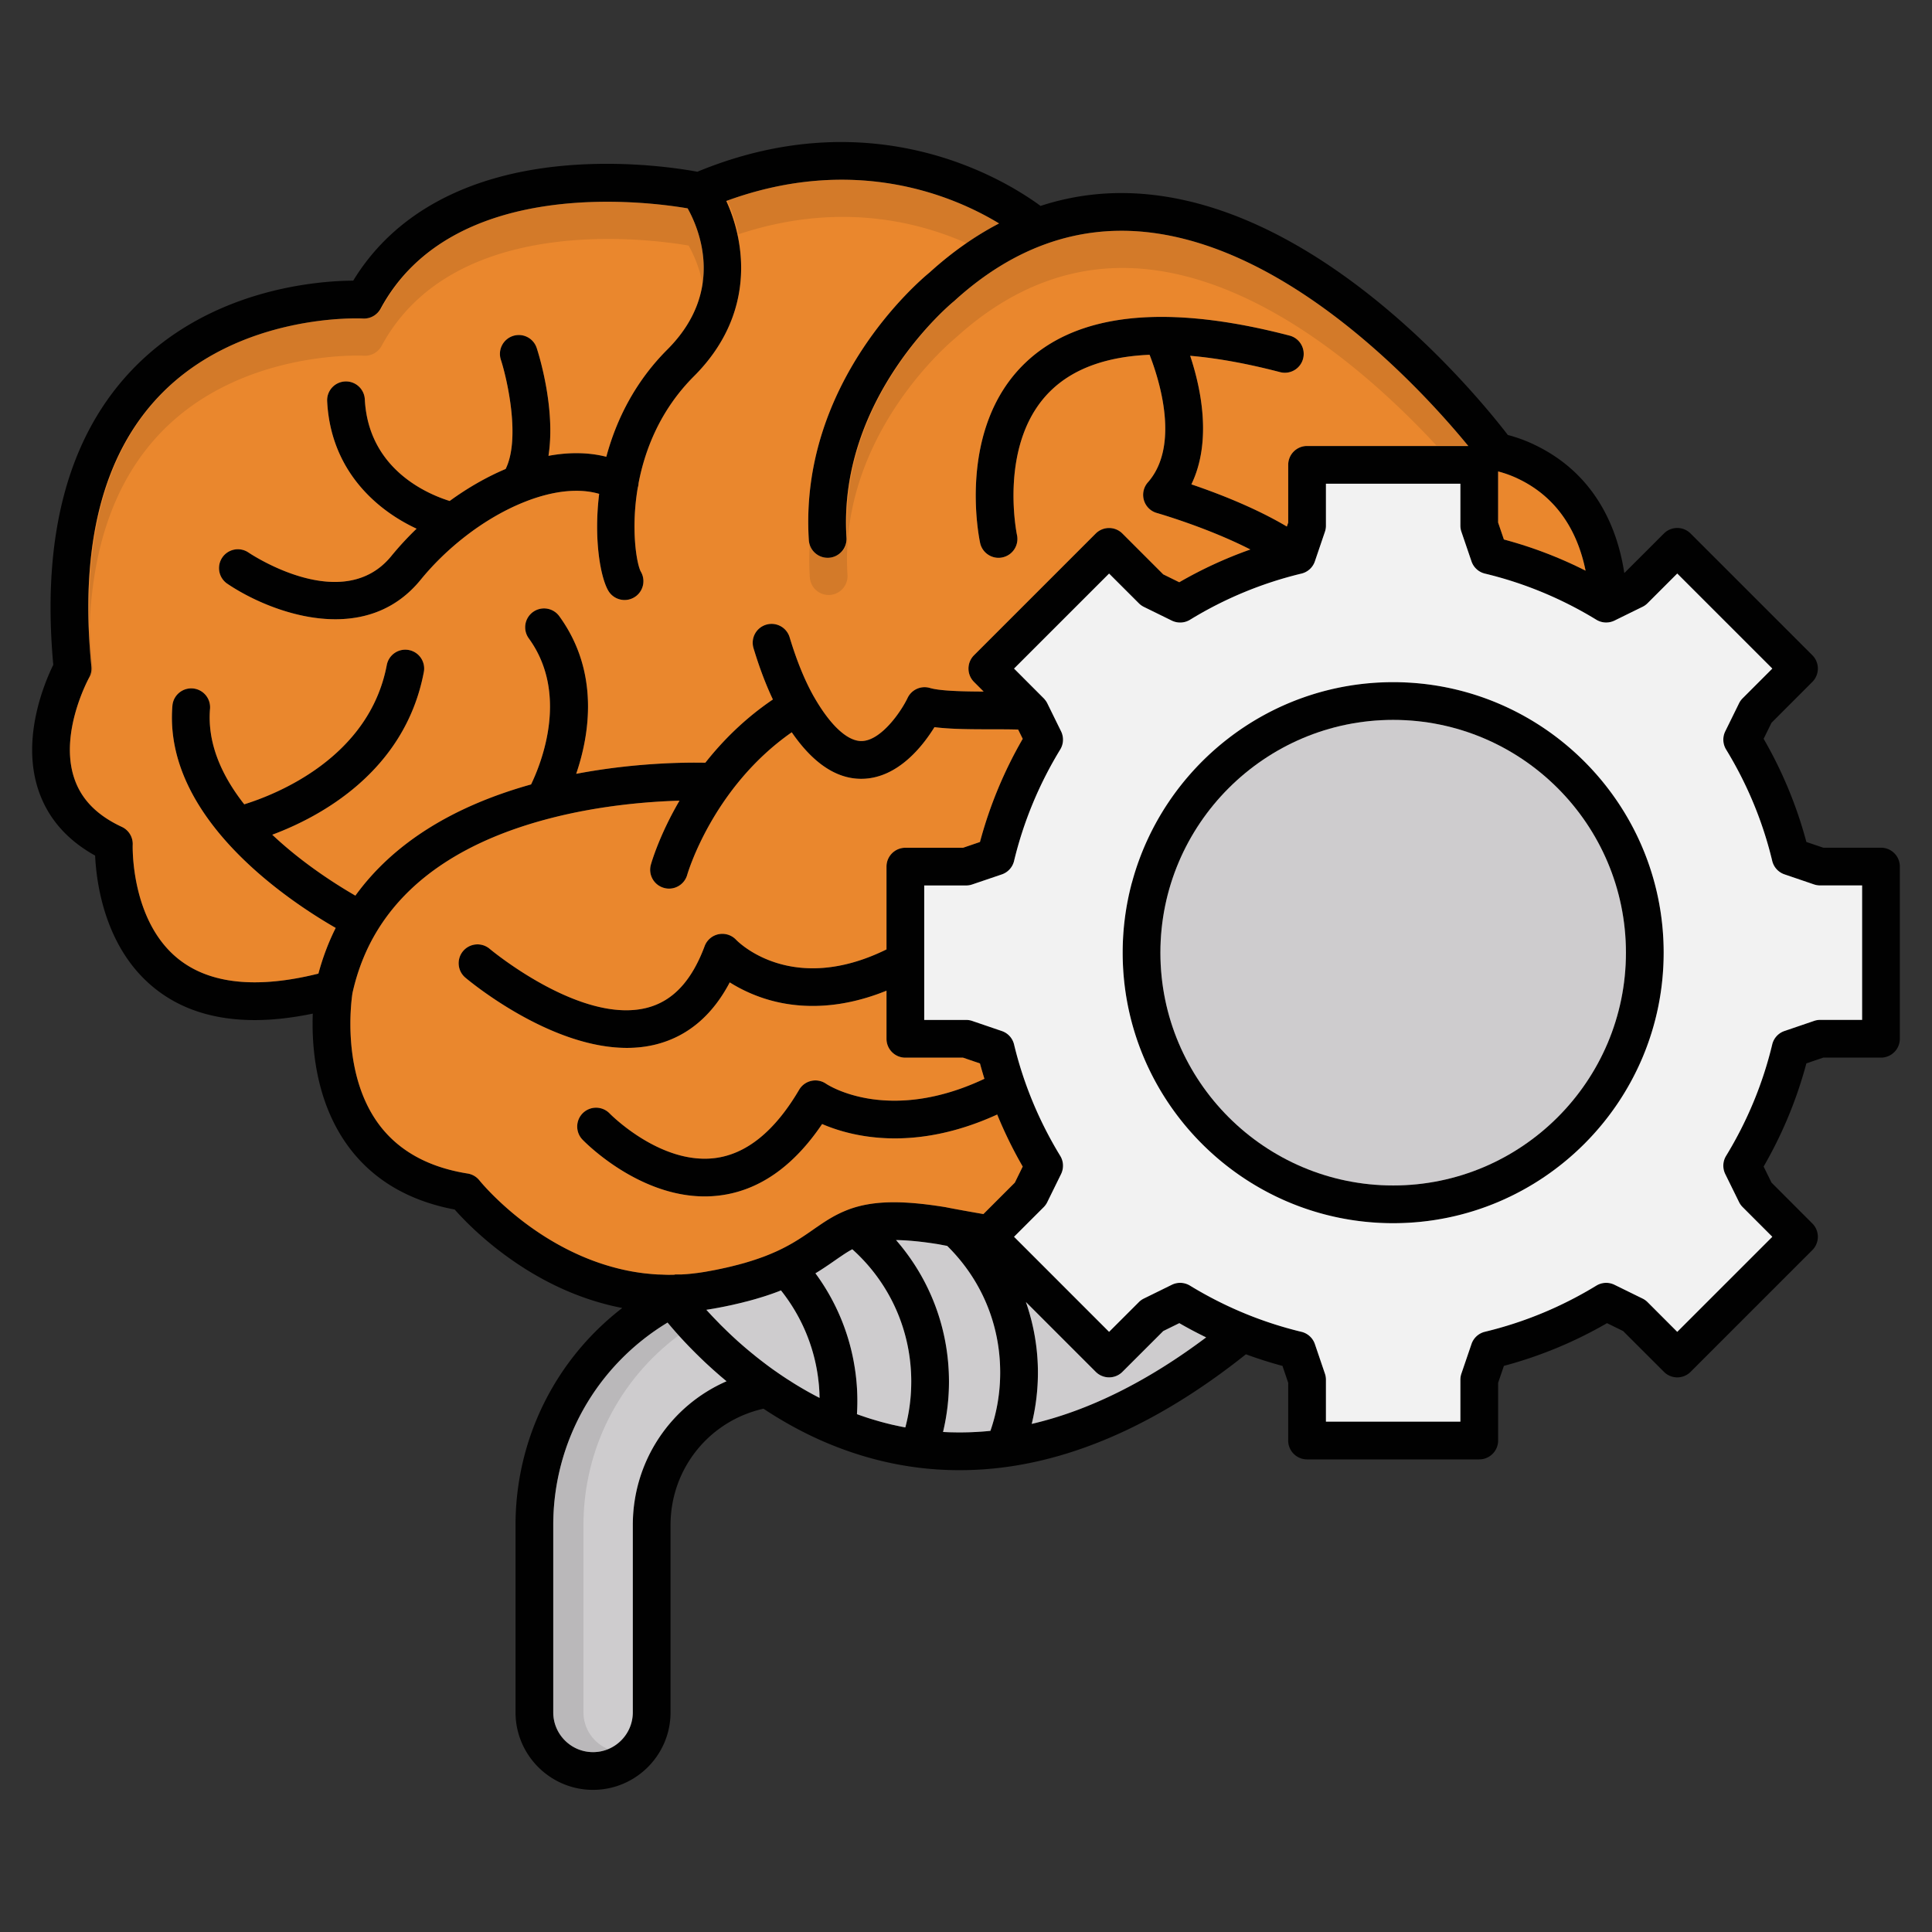 <svg xmlns="http://www.w3.org/2000/svg" width="512" height="512" id="solution"><rect width="100%" height="100%" fill="#333333" stroke="none"/><path fill="#010101" d="M369.21 180.78c-33.08 0-60.97 22.52-69.21 53.03-.06.18-.12.36-.16.55a71.628 71.628 0 0 0-2.32 18.11c0 39.53 32.16 71.69 71.69 71.69 39.521 0 71.68-32.16 71.68-71.69-.001-39.53-32.16-71.69-71.68-71.69zm0 133.38c-34.02 0-61.69-27.68-61.69-61.69s27.671-61.69 61.69-61.69c34.01 0 61.68 27.68 61.68 61.69s-27.671 61.69-61.68 61.69z"/><path fill="#010101" d="M498.48 224.65h-15.29l-4.48-1.52c-2.55-9.55-6.35-18.73-11.33-27.34l2.09-4.25 10.82-10.83a5.003 5.003 0 0 0 0-7.07l-32.26-32.25a4.994 4.994 0 0 0-7.07-.01l-10.5 10.49c-1.72-11.32-7.26-25.96-23.52-33.87a39.786 39.786 0 0 0-7.351-2.73c-7.31-9.53-47.39-58.96-95.13-63.74-9.94-1-19.52.04-28.7 3.04-9.12-6.72-43.95-28.46-90.95-9.06-4.7-.87-19.07-3.11-35.65-1.57-25.72 2.39-44.86 12.89-55.55 30.43-9.48.06-37.87 2.13-58.4 23.42-17.13 17.77-24.22 44.13-21.09 78.39-2.26 4.61-8.46 19.17-4.05 32.88 2.42 7.5 7.5 13.44 15.14 17.68.33 7.25 2.55 24.67 15.91 35.27 6.98 5.55 15.81 8.32 26.38 8.32 4.77 0 9.91-.58 15.39-1.71-.32 8.53.66 22.87 9.01 34.63 6.48 9.12 16.09 14.93 28.6 17.29 2.27 2.57 7.47 8 15.11 13.34 4.31 3.021 8.82 5.601 13.4 7.67 5.2 2.34 10.52 4.04 15.89 5.08-17.7 13.64-28.28 34.71-28.28 57.53v49.63c0 11.33 9.22 20.54 20.54 20.54 11.33 0 20.54-9.21 20.54-20.54v-49.63c0-14.93 10.25-27.61 24.63-30.84 5.65 3.75 11.54 6.91 17.54 9.38.93.38 1.86.75 2.8 1.1 6.56 2.47 13.3 4.17 20.07 5.061 3.8.5 7.64.75 11.52.75 4.141 0 8.311-.28 12.48-.851 20.84-2.859 42.17-12.91 63.439-29.859 3.181 1.17 6.41 2.199 9.69 3.08l1.52 4.479v15.09c0 .07-.01.13-.01.2 0 2.76 2.24 5 5 5h45.64c2.761 0 5-2.24 5-5v-15.3l1.53-4.48c4.771-1.27 9.521-2.88 14.141-4.8 4.51-1.87 8.93-4.06 13.189-6.52l4.26 2.09 10.82 10.81c.94.94 2.21 1.47 3.53 1.47 1.33 0 2.6-.529 3.54-1.47l32.26-32.26a4.991 4.991 0 0 0 0-7.06l-10.82-10.83-2.09-4.25c4.98-8.62 8.78-17.79 11.33-27.341l4.48-1.529h15.29c2.76 0 5-2.24 5-5v-45.63c.002-2.76-2.238-5-4.998-5zm-101.461-99.71a29.13 29.13 0 0 1 5.54 2.05c11.36 5.52 15.9 15.65 17.631 24.24a111.88 111.88 0 0 0-21.641-8.26l-1.53-4.49v-13.54zM108.34 172.26a4.995 4.995 0 0 0-5.84 3.98c-4.66 24.6-29.34 34.29-37.77 36.91-5.83-7.42-9.84-16.02-9.07-25.31a5.006 5.006 0 0 0-4.57-5.4c-2.75-.22-5.17 1.82-5.4 4.57-2.47 29.72 30.75 51.71 43.27 58.9-1.91 3.81-3.44 7.87-4.58 12.109-16.23 4.04-28.68 2.771-37-3.799-12.84-10.15-12.22-30.15-12.21-30.34.09-2.02-1.05-3.9-2.89-4.75-6.68-3.11-10.83-7.39-12.67-13.09-3.9-12.02 3.92-26.28 3.99-26.42.5-.89.72-1.92.62-2.94-3.17-31.88 2.93-56.06 18.12-71.88 21.18-22.05 53.5-20.41 53.82-20.39 1.94.13 3.78-.9 4.71-2.61 18.98-35.16 70.49-28.44 81.36-26.58 2.94 5.24 10.17 21.86-5.39 37.42-8.63 8.63-13.57 18.75-16.16 28.41-4.63-1.18-9.81-1.27-15.33-.25 1.93-12.35-2.46-26.56-3.11-28.56a4.988 4.988 0 0 0-6.3-3.21 5.004 5.004 0 0 0-3.21 6.3c1.67 5.14 5.25 20.87 1.27 28.95-5 2.11-10.06 5-14.83 8.48-5.77-1.79-21.53-8.34-22.49-26.93a5 5 0 0 0-5.25-4.74 4.985 4.985 0 0 0-4.73 5.25c.94 18.43 13.19 28.89 23.7 33.77a82.77 82.77 0 0 0-6.69 7.24c-12.79 15.68-36.91-.29-37.92-.97a5 5 0 0 0-5.62 8.27c6.48 4.4 17.61 9.46 28.71 9.46 8.15 0 16.29-2.73 22.58-10.44 3.42-4.19 7.41-8.07 11.84-11.51 5.11-3.97 10.64-7.17 15.99-9.25.08-.03.15-.06.22-.09 7.34-2.83 14.03-3.48 19.27-1.94-1.48 12.08.36 22.15 2.42 25.66a5.01 5.01 0 0 0 4.32 2.47 4.993 4.993 0 0 0 4.3-7.53c-1.07-1.95-2.69-11.11-.8-22.26.13-.39.19-.78.21-1.18 1.75-9.18 5.91-19.56 14.68-28.33 16.33-16.33 13.72-35.25 8.57-46.45 34.25-12.56 60.5-1.2 72.28 5.95-6.37 3.32-12.52 7.64-18.43 13.01-2.68 2.19-34.62 29.22-31.98 70.92a4.997 4.997 0 0 0 4.98 4.68c.11 0 .22 0 .33-.01 2.75-.17 4.84-2.55 4.67-5.3-2.36-37.32 28.08-62.36 28.39-62.6.08-.06.16-.13.23-.2 15.28-13.92 32.26-20.06 50.479-18.24 39.32 3.93 74.65 43.26 85.681 56.72h-42.721c-2.77 0-5 2.24-5 5v15.3l-.359 1.05c-8.561-5.1-18.811-8.99-25.3-11.18 5.539-11.5 2.5-25.59-.32-34.07 7.16.62 15.09 2.05 23.82 4.33 2.68.7 5.409-.9 6.1-3.57.7-2.68-.9-5.41-3.57-6.11-12.68-3.31-23.979-4.95-33.88-4.96h-.27c-15.44.04-27.471 4.1-35.91 12.19-18.23 17.45-12.23 46.48-11.96 47.71.5 2.34 2.58 3.95 4.88 3.95.35 0 .7-.04 1.06-.12 2.7-.58 4.41-3.24 3.83-5.94-.05-.25-5.13-24.75 9.11-38.38 6.03-5.78 14.76-8.89 26.03-9.37 2.64 6.8 8.08 24.11-.46 33.82a5 5 0 0 0-1.04 4.72 4.973 4.973 0 0 0 3.43 3.39c.17.05 13.31 3.81 24.78 9.67a112.22 112.22 0 0 0-18.841 8.68l-4.25-2.09-10.819-10.82a5.003 5.003 0 0 0-7.07 0l-32.26 32.26a5.003 5.003 0 0 0 0 7.07l2.55 2.55c-5.3-.02-11.49-.14-14.22-.95-2.36-.7-4.87.42-5.93 2.64-1.74 3.65-6.98 11.24-12.08 11.42-3.76.13-8.33-4.03-12.74-11.74-.01-.01-.01-.03-.02-.04-.01-.01-.01-.02-.02-.03 0 0 0-.01-.01-.01-2.36-4.18-4.51-9.44-6.39-15.67a4.992 4.992 0 0 0-6.23-3.34 4.992 4.992 0 0 0-3.34 6.23c1.53 5.07 3.25 9.62 5.13 13.59-7.45 5.05-13.32 10.95-17.9 16.76-5.53-.11-18.82.01-34.22 2.94 3.49-10.22 6.31-26.92-4.48-41.77a4.994 4.994 0 0 0-6.98-1.11 4.994 4.994 0 0 0-1.11 6.98c10.72 14.76 3.31 33.11.61 38.71-21.01 5.88-36.64 15.77-46.56 29.47-4.97-2.87-13.96-8.53-22.02-16.14 12.42-4.63 35.13-16.57 40.16-43.11a4.993 4.993 0 0 0-3.98-5.84zm59.36 231.9v49.63c0 5.81-4.73 10.54-10.54 10.54s-10.54-4.73-10.54-10.54v-49.63c0-22.101 11.51-42.3 30.29-53.66.09.1.17.21.26.31l.51.601c.2.229.39.46.6.7.18.21.38.439.57.659.22.25.44.49.68.761.2.229.42.47.64.71.24.26.48.529.74.8.23.25.47.51.71.76.27.28.53.57.81.851.25.27.51.529.78.8.29.3.58.59.88.89.27.28.55.55.84.83.31.311.63.62.95.93.3.28.59.57.89.851.34.319.69.64 1.05.97.31.28.62.57.93.85.37.341.76.671 1.14 1.011.32.279.64.56.97.85.41.351.83.7 1.24 1.05.15.12.29.24.44.37-14.85 6.486-24.84 21.196-24.84 38.106zm49.42-33.74c-.84-.43-1.68-.88-2.52-1.34-.23-.13-.47-.26-.7-.39-.61-.351-1.22-.7-1.83-1.061-.29-.17-.58-.35-.87-.52-.57-.351-1.14-.7-1.7-1.07l-.81-.51c-.76-.49-1.5-.99-2.25-1.5-.06-.05-.12-.09-.18-.13-.05-.03-.11-.07-.16-.101v-.01c-.97-.66-1.9-1.33-2.81-2.01l-.75-.57c-.65-.49-1.29-.99-1.91-1.479-.29-.23-.57-.45-.84-.681a89.8 89.8 0 0 1-1.75-1.439c-.24-.2-.48-.4-.71-.601-.75-.649-1.49-1.29-2.19-1.93l-.06-.061c-.73-.659-1.43-1.31-2.1-1.96-.2-.189-.39-.369-.58-.56l-1.38-1.35c-.2-.2-.39-.4-.58-.601-.44-.45-.87-.89-1.28-1.319-.14-.15-.29-.301-.43-.45-.54-.58-1.06-1.141-1.54-1.67l.22-.03c.44-.07.88-.14 1.33-.22l.16-.021c.01-.01.02-.01.04-.01s.04-.01.06-.01a108.313 108.313 0 0 0 3.32-.63c.55-.12 1.12-.23 1.71-.36.18-.04.36-.09.54-.13.4-.09.79-.181 1.17-.271l.77-.18c.26-.06.51-.13.76-.2.38-.09.75-.18 1.12-.28l.21-.06c.6-.16 1.17-.32 1.73-.479.28-.08.55-.171.83-.25l.5-.15c1.1-.33 2.14-.68 3.16-1.04.5-.18 1-.36 1.43-.53.25-.09.47-.189.71-.29 4.81 6.05 8.08 13.17 9.47 20.79.12.66.23 1.33.32 2 .04.221.06.44.08.66.06.45.12.91.16 1.37.03.26.05.53.07.8.03.42.06.84.08 1.26.02.28.02.57.03.851.01.25.02.51.02.76a.267.267 0 0 1-.07-.037zm22.8 7.861c-.15-.03-.29-.05-.44-.08-.73-.141-1.47-.3-2.2-.46-.25-.061-.5-.11-.75-.16-.97-.23-1.95-.48-2.92-.74-.23-.06-.45-.13-.67-.189-.76-.221-1.51-.44-2.26-.67-.33-.101-.66-.211-1-.32-.65-.22-1.31-.44-1.96-.67-.21-.07-.41-.15-.61-.221v-.17a56.29 56.29 0 0 0-.85-13.659v-.031a56.948 56.948 0 0 0-10.16-23.47c.7-.421 1.37-.841 2-1.261 1.12-.729 2.16-1.449 3.15-2.14.05-.03.1-.07.16-.11.47-.33.92-.64 1.37-.939l.47-.32c.52-.35 1.03-.68 1.54-.99.07-.04.13-.08.2-.12.29-.17.59-.329.88-.489 9.97 8.949 15.62 21.569 15.62 35.08 0 4.118-.52 8.178-1.57 12.129zm22.549.91c-.81.079-1.609.159-2.42.21-.17.02-.34.02-.51.029-.67.051-1.34.08-2.01.11l-.87.03c-.55.01-1.1.029-1.65.029-.33.011-.65 0-.97 0-.52 0-1.04 0-1.55-.02-.34 0-.67-.01-1-.021-.52-.02-1.03-.05-1.54-.069-.01 0-.02 0-.03-.01a57.252 57.252 0 0 0 1.57-13.33c0-14-5.03-27.2-14.03-37.521 2.87.04 6.52.351 11.24 1.11.27.05 1.07.21 2.32.439 9.05 8.92 14.04 20.78 14.04 33.54 0 5.333-.869 10.523-2.59 15.474zm-1.859-57.451c-2.471-.431-4.62-.811-6.3-1.12-2.37-.43-3.7-.7-3.73-.71-.07-.01-.13-.021-.2-.03-11.58-1.87-19.19-1.68-25.45.63-.29.11-.56.221-.83.33-2.72 1.11-4.95 2.51-7.15 4.021-.47.319-.94.64-1.41.97-.87.61-1.75 1.22-2.68 1.83-1.89 1.25-3.98 2.51-6.6 3.74-1.27.59-2.6 1.149-4.01 1.68-.04.01-.08.03-.12.04-1.25.46-2.56.899-3.93 1.31-.29.09-.58.17-.87.261l-1.54.42-.34.09-.84.21c-.37.1-.74.189-1.12.28l-.73.17-.52.12c-.65.14-1.31.289-1.98.42-.14.029-.28.06-.41.09-.86.17-1.74.33-2.64.49l-.03.01c-.75.13-1.51.24-2.28.35-.11.01-.23.03-.34.04-.72.09-1.43.17-2.15.24-.04 0-.09 0-.14.01-.56.05-1.11.08-1.67.11l-1.78.01-.07.06c-.36.011-.73.021-1.1.021-.05 0-.1.01-.16.01h-.02c-.75 0-1.5-.04-2.25-.07-.34-.01-.68-.01-1.03-.029-.93-.05-1.87-.141-2.83-.24-.17-.02-.34-.03-.51-.05-1.49-.181-2.97-.41-4.46-.71-4.46-.9-8.91-2.34-13.26-4.311-4.03-1.819-7.99-4.09-11.78-6.739-4.51-3.15-8.07-6.36-10.51-8.78s-3.76-4.061-3.78-4.09a4.983 4.983 0 0 0-3.14-1.83c-10.64-1.69-18.65-6.23-23.84-13.49-9.58-13.43-6.98-32.34-6.67-34.33 1.34-6.04 3.56-11.64 6.63-16.64 8.58-13.99 23.85-23.94 45.4-29.58 13.43-3.52 26.38-4.53 34.63-4.77-5.35 9.15-7.42 16.38-7.59 16.98-.73 2.66.82 5.4 3.48 6.14.45.13.9.19 1.34.19 2.19 0 4.2-1.45 4.82-3.66.07-.24 6.7-23.11 27.7-37.77 5.63 8.18 11.81 12.33 18.4 12.33.2 0 .4-.01.59-.01 9.26-.34 15.77-8.72 18.83-13.68 4.39.56 9.99.57 15.459.57 2.4 0 4.841.01 6.721.07l1.21 2.45a112.9 112.9 0 0 0-11.33 27.34l-4.48 1.53h-15.29c-2.76 0-5 2.24-5 5v21.94c-25.07 12.33-39.27-1.94-39.85-2.55a5.023 5.023 0 0 0-4.64-1.48 5.014 5.014 0 0 0-3.7 3.15c-3.43 9.2-8.39 14.54-15.18 16.32-17.5 4.59-41.39-15.26-41.78-15.59a5.005 5.005 0 0 0-7.05.58c-1.78 2.11-1.52 5.27.59 7.05 1.01.85 22.28 18.62 42.81 18.62 2.68 0 5.34-.3 7.95-.98 8.25-2.16 14.72-7.66 19.31-16.38 2.37 1.49 5.46 3.08 9.26 4.3 7.25 2.32 18.36 3.54 32.28-2.1v12.75c0 2.76 2.24 5 5 5h15.29l4.48 1.53c.37 1.359.76 2.72 1.18 4.069-25.42 11.98-41.29 1.761-41.95 1.32a4.993 4.993 0 0 0-7.15 1.58c-6.47 11.01-14.01 17.11-22.42 18.12-14.43 1.729-27.63-11.66-27.8-11.84a5.001 5.001 0 0 0-7.06-.13 5.003 5.003 0 0 0-.14 7.069c.63.66 14.7 15.05 32.38 15.05 1.23 0 2.49-.069 3.75-.22 10.52-1.24 19.71-7.609 27.38-18.96 7.62 3.29 24.17 7.64 46.399-2.52 1.931 4.72 4.181 9.33 6.761 13.79l-2.09 4.26-8.33 8.328zm12.81 55.61a57.447 57.447 0 0 0 1.64-13.63c0-6.399-1.109-12.71-3.18-18.67l18.5 18.5c1.95 1.95 5.12 1.96 7.07.01l10.83-10.819 4.25-2.09c2.33 1.35 4.7 2.6 7.109 3.77-15.599 11.709-31.089 19.4-46.219 22.929zm220.06-107.069h-11.12c-.551 0-1.091.09-1.61.27l-7.83 2.67a4.982 4.982 0 0 0-3.26 3.561c-2.49 10.39-6.61 20.33-12.23 29.54a5.015 5.015 0 0 0-.22 4.81l3.65 7.42c.239.49.56.94.949 1.33l7.87 7.88-25.189 25.19-7.86-7.87c-.39-.39-.84-.71-1.33-.95l-7.439-3.649a4.986 4.986 0 0 0-4.811.22c-4.54 2.77-9.319 5.21-14.189 7.229a102.351 102.351 0 0 1-15.341 5 4.987 4.987 0 0 0-3.56 3.25l-2.67 7.83a4.967 4.967 0 0 0-.271 1.62v11.12h-35.63v-11.12c0-.55-.09-1.09-.27-1.61l-2.66-7.829a5 5 0 0 0-3.57-3.25c-10.39-2.5-20.319-6.62-29.529-12.24a5.006 5.006 0 0 0-4.82-.22l-7.42 3.649c-.49.24-.94.561-1.32.95l-7.88 7.87-25.189-25.19 7.869-7.859a5.09 5.09 0 0 0 .95-1.341l3.65-7.43c.75-1.54.67-3.35-.22-4.81-5.62-9.21-9.74-19.141-12.24-29.53a4.968 4.968 0 0 0-3.25-3.56l-7.83-2.671a4.95 4.95 0 0 0-1.61-.27h-11.12v-35.63h11.12c.54 0 1.09-.09 1.601-.27l7.84-2.66a5 5 0 0 0 3.25-3.57c2.5-10.39 6.62-20.33 12.24-29.54.89-1.46.97-3.27.22-4.81l-3.65-7.42c-.14-.28-.3-.54-.49-.79-.029-.04-.069-.08-.109-.13-.11-.14-.22-.29-.351-.41l-7.869-7.88L293.92 152l7.87 7.86c.38.39.83.71 1.32.96l7.43 3.65c1.54.75 3.36.67 4.82-.22 9.18-5.62 19.109-9.73 29.529-12.24a4.98 4.98 0 0 0 3.57-3.25l2.66-7.83c.18-.52.27-1.06.27-1.61v-11.13h35.63v11.12c0 .55.091 1.1.271 1.62l2.67 7.83a4.987 4.987 0 0 0 3.56 3.25c10.4 2.5 20.33 6.61 29.53 12.23 1.46.89 3.271.97 4.811.22l.37-.18s.01 0 .01-.01l7.05-3.46c.49-.24.94-.56 1.33-.95l7.87-7.87 25.189 25.19-7.87 7.88c-.39.39-.71.83-.949 1.33l-3.65 7.42c-.75 1.53-.67 3.35.22 4.81 5.62 9.2 9.74 19.14 12.23 29.54a4.997 4.997 0 0 0 3.26 3.56l7.83 2.67c.52.17 1.06.26 1.61.26h11.12v35.631z"/><path fill="#CECCCE" d="M273.42 377.35a57.447 57.447 0 0 0 1.64-13.63c0-6.399-1.109-12.71-3.18-18.67l18.5 18.5c1.95 1.95 5.12 1.96 7.07.01l10.83-10.819 4.25-2.09c2.33 1.35 4.7 2.6 7.109 3.77-15.599 11.709-31.089 19.4-46.219 22.929zM265.059 363.72c0 5.33-.869 10.521-2.59 15.471-.81.079-1.609.159-2.42.21-.17.02-.34.02-.51.029-.67.051-1.34.08-2.01.11l-.87.03c-.55.01-1.1.029-1.65.029-.33.011-.65 0-.97 0-.52 0-1.04 0-1.55-.02-.34 0-.67-.01-1-.021-.52-.02-1.03-.05-1.54-.069-.01 0-.02 0-.03-.01a57.252 57.252 0 0 0 1.57-13.33c0-14-5.03-27.2-14.03-37.521 2.87.04 6.52.351 11.24 1.11.27.05 1.07.21 2.32.439 9.051 8.923 14.04 20.783 14.04 33.543zM241.49 366.151c0 4.119-.52 8.18-1.57 12.13-.15-.03-.29-.05-.44-.08-.73-.141-1.47-.3-2.2-.46-.25-.061-.5-.11-.75-.16-.97-.23-1.95-.48-2.92-.74-.23-.06-.45-.13-.67-.189-.76-.221-1.51-.44-2.26-.67-.33-.101-.66-.211-1-.32-.65-.22-1.31-.44-1.96-.67-.21-.07-.41-.15-.61-.221v-.17a56.29 56.29 0 0 0-.85-13.659v-.031a56.948 56.948 0 0 0-10.16-23.47c.7-.421 1.37-.841 2-1.261 1.12-.729 2.16-1.449 3.15-2.14.05-.03.1-.07.16-.11.47-.33.92-.64 1.37-.939l.47-.32c.52-.35 1.03-.68 1.54-.99.07-.04.13-.08.2-.12.29-.17.59-.329.88-.489 9.97 8.948 15.62 21.568 15.62 35.079zM217.19 370.46c-.02-.01-.04-.02-.07-.04-.84-.43-1.68-.88-2.52-1.34-.23-.13-.47-.26-.7-.39-.61-.351-1.22-.7-1.83-1.061-.29-.17-.58-.35-.87-.52-.57-.351-1.14-.7-1.7-1.07l-.81-.51c-.76-.49-1.5-.99-2.25-1.5-.06-.05-.12-.09-.18-.13-.05-.03-.11-.07-.16-.101v-.01c-.97-.66-1.9-1.33-2.81-2.01l-.75-.57c-.65-.49-1.29-.99-1.91-1.479-.29-.23-.57-.45-.84-.681a89.8 89.8 0 0 1-1.75-1.439c-.24-.2-.48-.4-.71-.601-.75-.649-1.49-1.29-2.19-1.93l-.06-.061c-.73-.659-1.43-1.31-2.1-1.96-.2-.189-.39-.369-.58-.56l-1.38-1.35c-.2-.2-.39-.4-.58-.601-.44-.45-.87-.89-1.28-1.319-.14-.15-.29-.301-.43-.45-.54-.58-1.06-1.141-1.54-1.67l.22-.03c.44-.07.88-.14 1.33-.22l.16-.021c.01-.01.02-.01.04-.01s.04-.01.06-.01a108.313 108.313 0 0 0 3.32-.63c.55-.12 1.12-.23 1.71-.36.18-.04.36-.09.54-.13.4-.09.79-.181 1.17-.271l.77-.18c.26-.06.51-.13.76-.2.38-.09.75-.18 1.12-.28l.21-.06c.6-.16 1.17-.32 1.73-.479.28-.08.55-.171.83-.25l.5-.15c1.1-.33 2.14-.68 3.16-1.04.5-.18 1-.36 1.43-.53.25-.09.47-.189.71-.29 4.81 6.05 8.08 13.17 9.47 20.79.12.66.23 1.33.32 2 .04.221.06.44.08.66.06.45.12.91.16 1.37.03.26.05.53.07.8.03.42.06.84.08 1.26.02.28.02.57.03.851.01.253.02.513.02.763zM192.54 366.05c-14.85 6.49-24.84 21.2-24.84 38.11v49.63c0 5.81-4.73 10.54-10.54 10.54s-10.54-4.73-10.54-10.54v-49.63c0-22.101 11.51-42.3 30.29-53.66.09.1.17.21.26.31l.51.601c.2.229.39.46.6.7.18.21.38.439.57.659.22.25.44.49.68.761.2.229.42.47.64.71.24.26.48.529.74.8.23.25.47.51.71.76.27.28.53.57.81.851.25.27.51.529.78.8.29.3.58.59.88.89.27.28.55.55.84.83.31.311.63.62.95.93.3.28.59.57.89.851.34.319.69.64 1.05.97.31.28.62.57.93.85.37.341.76.671 1.14 1.011.32.279.64.56.97.85.41.351.83.7 1.24 1.05.15.116.29.236.44.366z"/><path d="M154.62 404.16v49.63c0 4.39 2.71 8.17 6.54 9.75-1.24.51-2.59.79-4 .79-5.81 0-10.54-4.74-10.54-10.54v-49.63c0-22.11 11.51-42.3 30.29-53.66.09.09.17.2.26.3.16.2.34.4.51.61.2.22.39.46.6.7.18.21.38.43.57.649.22.25.44.49.68.771.11.12.22.24.32.37-15.77 11.74-25.23 30.211-25.23 50.26z" opacity=".1"/><path fill="#EA872D" d="M420.19 151.23a111.88 111.88 0 0 0-21.641-8.26l-1.53-4.49v-13.54a29.13 29.13 0 0 1 5.54 2.05c11.361 5.52 15.901 15.65 17.631 24.24z"/><path fill="#F2F2F2" d="M482.36 234.65a5.16 5.16 0 0 1-1.61-.26l-7.83-2.67a4.999 4.999 0 0 1-3.26-3.56c-2.49-10.4-6.61-20.34-12.23-29.54a5.016 5.016 0 0 1-.22-4.81l3.65-7.42c.239-.5.56-.94.949-1.33l7.87-7.88-25.189-25.19-7.87 7.87c-.39.39-.84.71-1.33.95l-7.05 3.46c0 .01-.01.01-.01.01l-.37.18c-1.54.75-3.351.67-4.811-.22-9.2-5.62-19.13-9.73-29.53-12.23a4.987 4.987 0 0 1-3.56-3.25l-2.67-7.83a4.962 4.962 0 0 1-.271-1.62v-11.12h-35.63v11.13c0 .55-.09 1.09-.27 1.61l-2.66 7.83a4.982 4.982 0 0 1-3.57 3.25 102.353 102.353 0 0 0-29.529 12.24c-1.46.89-3.28.97-4.82.22l-7.43-3.65c-.49-.25-.94-.57-1.32-.96l-7.87-7.86-25.189 25.18 7.869 7.88c.131.12.24.27.351.41.04.05.08.09.109.13.19.25.351.51.49.79l3.65 7.42c.75 1.54.67 3.35-.22 4.81-5.62 9.21-9.74 19.15-12.24 29.54a5 5 0 0 1-3.25 3.57l-7.84 2.66c-.511.18-1.061.27-1.601.27h-11.12v35.63h11.12c.54 0 1.09.09 1.61.27l7.83 2.671c1.63.55 2.85 1.89 3.25 3.56 2.5 10.39 6.62 20.32 12.24 29.53.89 1.46.97 3.27.22 4.81l-3.65 7.43c-.24.5-.569.95-.95 1.341l-7.869 7.859 25.189 25.19 7.88-7.87c.38-.39.83-.71 1.32-.95l7.42-3.649a5.003 5.003 0 0 1 4.82.22c9.21 5.62 19.14 9.74 29.529 12.24a4.998 4.998 0 0 1 3.57 3.25l2.66 7.829c.18.521.27 1.061.27 1.61v11.12h35.63v-11.12c0-.55.091-1.1.271-1.62l2.67-7.83c.55-1.63 1.9-2.85 3.56-3.25a102.351 102.351 0 0 0 15.341-5c4.87-2.02 9.649-4.46 14.189-7.229a4.988 4.988 0 0 1 4.811-.22l7.439 3.649c.49.24.94.561 1.33.95l7.86 7.87 25.189-25.19-7.87-7.88a4.95 4.95 0 0 1-.949-1.33l-3.65-7.42c-.75-1.54-.67-3.35.22-4.81 5.62-9.21 9.74-19.15 12.23-29.54a4.98 4.98 0 0 1 3.26-3.561l7.83-2.67c.52-.18 1.06-.27 1.61-.27h11.12v-35.63H482.36zm-113.15 89.51c-39.53 0-71.69-32.16-71.69-71.69 0-6.26.811-12.32 2.32-18.11.04-.19.101-.37.16-.55 8.24-30.51 36.13-53.03 69.21-53.03 39.521 0 71.68 32.16 71.68 71.69-.001 39.53-32.16 71.69-71.68 71.69z"/><path fill="#CECCCE" d="M430.889 252.47c0 34.01-27.67 61.69-61.68 61.69-34.02 0-61.69-27.68-61.69-61.69s27.671-61.69 61.69-61.69c34.01 0 61.68 27.68 61.68 61.69z"/><path fill="#EA872D" d="M264.269 295.361c1.931 4.72 4.181 9.33 6.761 13.79l-2.09 4.26-8.33 8.33c-2.471-.431-4.62-.811-6.3-1.12-2.37-.43-3.7-.7-3.73-.71-.07-.01-.13-.021-.2-.03-11.58-1.87-19.19-1.68-25.45.63-.29.11-.56.221-.83.33-2.72 1.11-4.95 2.51-7.15 4.021-.47.319-.94.64-1.41.97-.87.61-1.75 1.22-2.68 1.83-1.89 1.25-3.98 2.51-6.6 3.74-1.27.59-2.6 1.149-4.01 1.68-.04.01-.08.03-.12.04-1.25.46-2.56.899-3.93 1.31-.29.09-.58.17-.87.261l-1.54.42-.34.09-.84.21c-.37.1-.74.189-1.12.28l-.73.17-.52.12c-.65.14-1.31.289-1.98.42-.14.029-.28.06-.41.09-.86.17-1.74.33-2.64.49l-.03.01c-.75.13-1.51.24-2.28.35-.11.01-.23.03-.34.04-.72.09-1.43.17-2.15.24-.04 0-.09 0-.14.01-.56.05-1.11.08-1.67.11l-1.78.01-.07.06c-.36.011-.73.021-1.1.021-.05 0-.1.01-.16.01h-.02c-.75 0-1.5-.04-2.25-.07-.34-.01-.68-.01-1.03-.029-.93-.05-1.87-.141-2.83-.24-.17-.02-.34-.03-.51-.05-1.49-.181-2.97-.41-4.46-.71-4.46-.9-8.91-2.34-13.26-4.311-4.03-1.819-7.99-4.09-11.78-6.739-4.51-3.15-8.07-6.36-10.51-8.78s-3.76-4.061-3.78-4.09a4.983 4.983 0 0 0-3.14-1.83c-10.64-1.69-18.65-6.23-23.84-13.49-9.58-13.43-6.98-32.34-6.67-34.33 1.34-6.04 3.56-11.64 6.63-16.64 8.58-13.99 23.85-23.94 45.4-29.58 13.43-3.52 26.38-4.53 34.63-4.77-5.35 9.15-7.42 16.38-7.59 16.98-.73 2.66.82 5.4 3.48 6.14.45.13.9.19 1.34.19 2.19 0 4.2-1.45 4.82-3.66.07-.24 6.7-23.11 27.7-37.77 5.63 8.18 11.81 12.33 18.4 12.33.2 0 .4-.01.59-.01 9.26-.34 15.77-8.72 18.83-13.68 4.39.56 9.99.57 15.459.57 2.4 0 4.841.01 6.721.07l1.21 2.45a112.9 112.9 0 0 0-11.33 27.34l-4.48 1.53h-15.29c-2.76 0-5 2.24-5 5v21.94c-25.07 12.33-39.27-1.94-39.85-2.55a5.023 5.023 0 0 0-4.64-1.48 5.014 5.014 0 0 0-3.7 3.15c-3.43 9.2-8.39 14.54-15.18 16.32-17.5 4.59-41.39-15.26-41.78-15.59a5.005 5.005 0 0 0-7.05.58c-1.78 2.11-1.52 5.27.59 7.05 1.01.85 22.28 18.62 42.81 18.62 2.68 0 5.34-.3 7.95-.98 8.25-2.16 14.72-7.66 19.31-16.38 2.37 1.49 5.46 3.08 9.26 4.3 7.25 2.32 18.36 3.54 32.28-2.1v12.75c0 2.76 2.24 5 5 5h15.29l4.48 1.53c.37 1.359.76 2.72 1.18 4.069-25.42 11.98-41.29 1.761-41.95 1.32a4.993 4.993 0 0 0-7.15 1.58c-6.47 11.01-14.01 17.11-22.42 18.12-14.43 1.729-27.63-11.66-27.8-11.84a5.001 5.001 0 0 0-7.06-.13 5.003 5.003 0 0 0-.14 7.069c.63.66 14.7 15.05 32.38 15.05 1.23 0 2.49-.069 3.75-.22 10.52-1.24 19.71-7.609 27.38-18.96 7.62 3.287 24.17 7.637 46.399-2.522z"/><path fill="#EA872D" d="M389.11 118.19h-42.721c-2.77 0-5 2.24-5 5v15.3l-.359 1.05c-8.561-5.1-18.811-8.99-25.3-11.18 5.539-11.5 2.5-25.59-.32-34.07 7.16.62 15.09 2.05 23.82 4.33 2.68.7 5.409-.9 6.1-3.57.7-2.68-.9-5.41-3.57-6.11-12.68-3.31-23.979-4.95-33.88-4.96h-.27c-15.44.04-27.471 4.1-35.91 12.19-18.23 17.45-12.23 46.48-11.96 47.71.5 2.34 2.58 3.95 4.88 3.95.35 0 .7-.04 1.06-.12 2.7-.58 4.41-3.24 3.83-5.94-.05-.25-5.13-24.75 9.11-38.38 6.03-5.78 14.76-8.89 26.03-9.37 2.64 6.8 8.08 24.11-.46 33.82a5 5 0 0 0-1.04 4.72 4.973 4.973 0 0 0 3.43 3.39c.17.05 13.31 3.81 24.78 9.67a112.22 112.22 0 0 0-18.841 8.68l-4.25-2.09-10.819-10.82a5.003 5.003 0 0 0-7.07 0l-32.26 32.26a5.003 5.003 0 0 0 0 7.07l2.55 2.55c-5.3-.02-11.49-.14-14.22-.95-2.36-.7-4.87.42-5.93 2.64-1.74 3.65-6.98 11.24-12.08 11.42-3.76.13-8.33-4.03-12.74-11.74-.01-.01-.01-.03-.02-.04-.01-.01-.01-.02-.02-.03 0 0 0-.01-.01-.01-2.36-4.18-4.51-9.44-6.39-15.67a4.992 4.992 0 0 0-6.23-3.34 4.992 4.992 0 0 0-3.34 6.23c1.53 5.07 3.25 9.62 5.13 13.59-7.45 5.05-13.32 10.95-17.9 16.76-5.53-.11-18.82.01-34.22 2.94 3.49-10.22 6.31-26.92-4.48-41.77a4.994 4.994 0 0 0-6.98-1.11 4.994 4.994 0 0 0-1.11 6.98c10.72 14.76 3.31 33.11.61 38.71-21.01 5.88-36.64 15.77-46.56 29.47-4.97-2.87-13.96-8.53-22.02-16.14 12.42-4.63 35.13-16.57 40.16-43.11a4.993 4.993 0 0 0-3.98-5.84 4.995 4.995 0 0 0-5.84 3.98c-4.66 24.6-29.34 34.29-37.77 36.91-5.83-7.42-9.84-16.02-9.07-25.31a5.006 5.006 0 0 0-4.57-5.4c-2.75-.22-5.17 1.82-5.4 4.57-2.47 29.72 30.75 51.71 43.27 58.9-1.91 3.81-3.44 7.87-4.58 12.109-16.23 4.04-28.68 2.771-37-3.799-12.84-10.15-12.22-30.15-12.21-30.34.09-2.02-1.05-3.9-2.89-4.75-6.68-3.11-10.83-7.39-12.67-13.09-3.9-12.02 3.92-26.28 3.99-26.42.5-.89.72-1.92.62-2.94-3.17-31.88 2.93-56.06 18.12-71.88 21.18-22.05 53.5-20.41 53.82-20.39 1.94.13 3.78-.9 4.71-2.61 18.98-35.16 70.49-28.44 81.36-26.58 2.94 5.24 10.17 21.86-5.39 37.42-8.63 8.63-13.57 18.75-16.16 28.41-4.63-1.18-9.81-1.27-15.33-.25 1.93-12.35-2.46-26.56-3.11-28.56a4.988 4.988 0 0 0-6.3-3.21 5.004 5.004 0 0 0-3.21 6.3c1.67 5.14 5.25 20.87 1.27 28.95-5 2.11-10.06 5-14.83 8.48-5.77-1.79-21.53-8.34-22.49-26.93a5 5 0 0 0-5.25-4.74 4.985 4.985 0 0 0-4.73 5.25c.94 18.43 13.19 28.89 23.7 33.77a82.77 82.77 0 0 0-6.69 7.24c-12.79 15.68-36.91-.29-37.92-.97a5 5 0 0 0-5.62 8.27c6.48 4.4 17.61 9.46 28.71 9.46 8.15 0 16.29-2.73 22.58-10.44 3.42-4.19 7.41-8.07 11.84-11.51 5.11-3.97 10.64-7.17 15.99-9.25.08-.03.15-.06.22-.09 7.34-2.83 14.03-3.48 19.27-1.94-1.48 12.08.36 22.15 2.42 25.66a5.01 5.01 0 0 0 4.32 2.47 4.993 4.993 0 0 0 4.3-7.53c-1.07-1.95-2.69-11.11-.8-22.26.13-.39.19-.78.21-1.18 1.75-9.18 5.91-19.56 14.68-28.33 16.33-16.33 13.72-35.25 8.57-46.45 34.25-12.56 60.5-1.2 72.28 5.95-6.37 3.32-12.52 7.64-18.43 13.01-2.68 2.19-34.62 29.22-31.98 70.92a4.997 4.997 0 0 0 4.98 4.68c.11 0 .22 0 .33-.01 2.75-.17 4.84-2.55 4.67-5.3-2.36-37.32 28.08-62.36 28.39-62.6.08-.06.16-.13.23-.2 15.28-13.92 32.26-20.06 50.479-18.24 39.321 3.93 74.651 43.26 85.681 56.72z"/><g opacity=".1"><path d="M101.134 81.655a4.998 4.998 0 0 1-4.71 2.61c-.32-.02-32.64-1.66-53.82 20.39-13.45 14.01-19.78 34.58-18.84 61.26.81-21.87 7.12-39.05 18.84-51.26 21.18-22.05 53.5-20.41 53.82-20.39 1.94.13 3.78-.9 4.71-2.61 18.98-35.16 70.49-28.44 81.36-26.58 1.16 2.07 2.99 5.91 3.82 10.76 1.69-9.41-1.94-17.41-3.82-20.76-10.871-1.861-62.38-8.581-81.36 26.58zM256.154 64.445c2.91-2.03 5.87-3.81 8.87-5.38-11.78-7.15-38.03-18.51-72.28-5.95 1.2 2.61 2.27 5.65 2.98 8.97 25.959-8.611 47.079-3.561 60.43 2.36zM303.693 61.324c-18.219-1.82-35.199 4.32-50.479 18.24-.07.07-.15.14-.23.2-.13.1-5.29 4.34-11.18 11.87v.01c-5.29 6.75-11.16 16.13-14.53 27.53l-.01.01c-2.07 7.01-3.2 14.78-2.67 23.18.17 2.75-1.92 5.13-4.67 5.3-.11.01-.22.01-.33.01-2.57 0-4.74-1.96-4.96-4.55a75.51 75.51 0 0 0-.02 9.87 4.997 4.997 0 0 0 4.98 4.68c.11 0 .22 0 .33-.01 2.75-.17 4.84-2.55 4.67-5.3-2.36-37.32 28.08-62.36 28.39-62.6.08-.06.16-.13.23-.2 15.28-13.92 32.261-20.06 50.479-18.24 31.891 3.19 61.15 29.65 76.961 46.72h8.719c-11.029-13.46-46.36-52.79-85.68-56.72zM23.924 179.355c.46-.86.66-1.841.56-2.82-.36-3.64-.6-7.18-.72-10.62-.161 4.299-.11 8.78.16 13.44z"/></g></svg>